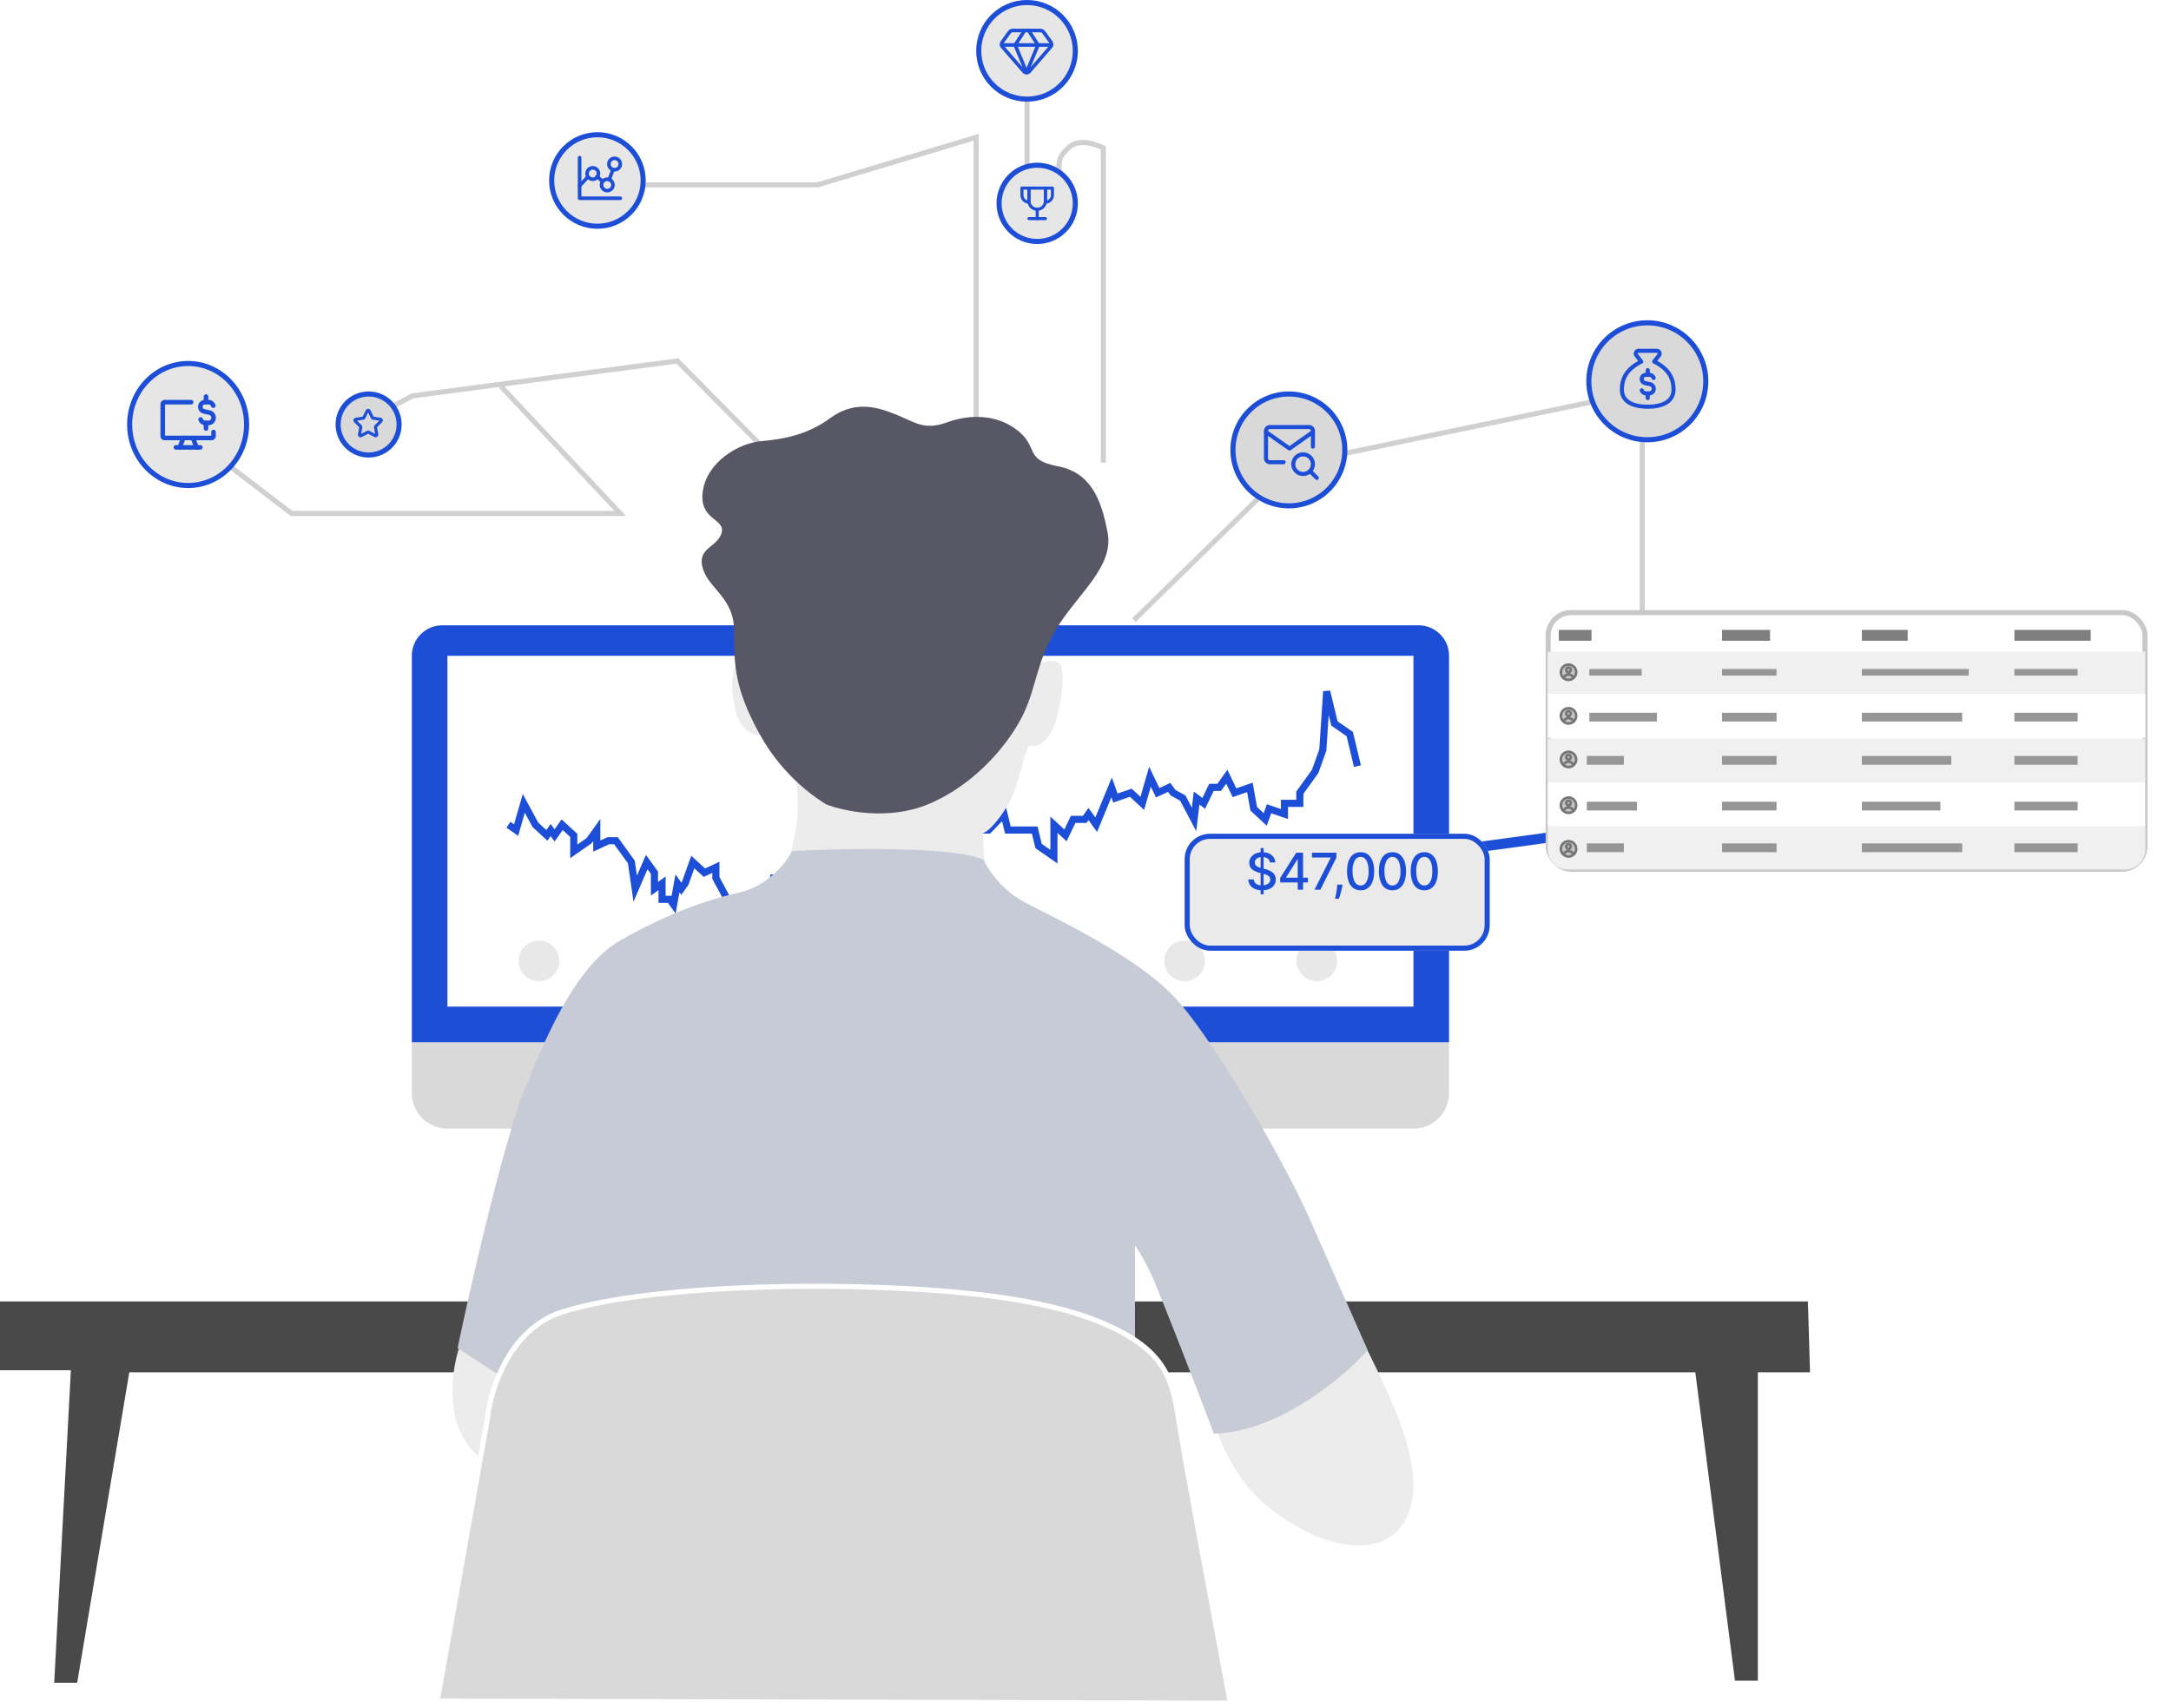 <svg width="427" height="336" viewBox="0 0 427 336" fill="none" xmlns="http://www.w3.org/2000/svg"><path d="m154 92-20.77-21-52.12 6.87L75 81.1" stroke="#D0D0D0"/><path d="M45 91.57 57.35 101H122L98.53 76" stroke="#D0D0D0"/><path d="M123 36.36h37.79L192 27v57" stroke="#D0D0D0"/><path d="M217 91V29.11c-1.49-.81-4.95-1.96-6.9 0-2.42 2.46-1.61 2.05-2.02 9.84-.4 7.79-6.08 4.1-6.08-2.87V16" stroke="#D0D0D0"/><path d="m223 122 31.4-30.72L323 77v45" stroke="#D0D0D0"/><path d="M81 205h204v10a7 7 0 0 1-7 7H88a7 7 0 0 1-7-7v-10Z" fill="#D9D9D9"/><path d="M81 129a6 6 0 0 1 6-6h192a6 6 0 0 1 6 6v76H81v-76Z" fill="#1D4ED8"/><rect x="88" y="129" width="190" height="69" fill="white"/><circle cx="106" cy="189" r="4" fill="#E8E8E8"/><circle cx="131" cy="189" r="4" fill="#E8E8E8"/><circle cx="157" cy="189" r="4" fill="#E8E8E8"/><circle cx="182" cy="189" r="4" fill="#E8E8E8"/><circle cx="208" cy="189" r="4" fill="#E8E8E8"/><circle cx="233" cy="189" r="4" fill="#E8E8E8"/><circle cx="259" cy="189" r="4" fill="#E8E8E8"/><path d="m100 162.22 1.51 1.05 1.51-5.25 2.27 4.2 2.27 2.1.75-1.05.76 1.05 1.5-2.1 2.28 2.1v3.14l3.02-2.1 1.51-2.1v3.16l2.27-1.05h1.5l.76 1.04 2.27 3.15.76 5.25 2.26-5.25 1.52 2.1v3.15l1.5-1.05v3.14h1.52l.75 1.05.76-4.2.75 1.06.76-1.05 1.51-4.2 2.27 2.1 2.27-1.05v2.1l2.26 4.2 1.51 2.09 1.51-2.1h2.27l2.27 2.1.75-2.1.76-4.2h1.51v4.2l3.78-7.34h1.51v-2.1l3.02 3.15 2.27 1.05v2.1l1.51-6.3h1.51l1.51-2.1 1.52 2.1 1.5-1.05 3.03 3.15.76-2.1h2.26v-4.2l1.51 2.1v-3.14l3.03-2.1v4.2l1.5-3.15h3.03v-2.1l2.27 2.1 3.78-2.1v4.2h1.5l3.03-3.15.76 3.15h5.28l.76 3.14 3.02 2.1v-6.29l2.27 2.1 1.51-3.15h2.27l.75-1.05 1.52 2.1 3.02-7.34.75 2.1 3.03-1.05 2.26 2.1 1.51-5.25 1.52 3.15 2.26-1.05.76 1.05 1.91 1.05 2.22 4.2.5-4.2 1.41 1.04 1.51-3.14h1.52l1.5-2.1 1.52 3.15 3.02-1.05.76 4.2 2.26 2.1.76-2.1 3.02 1.04v-2.1h3.03v-2.1l3.02-4.19 1.5-4.2.76-11.53 1.52 6.3 3.02 2.09 1.51 6.3" stroke="#1D4ED8" stroke-width="1.4"/><path d="M156.93 158.55c0 3.94-1.1 8.2-1.64 9.84 12.96 1.36 38.8 3.69 38.47 2.05a45.3 45.3 0 0 1-.41-6.56c.55-.14 2.21-1.31 4.5-4.92 2.87-4.5 3.69-12.7 4.91-12.3 1.23.42 3.69-.81 4.91-4.9 1.23-4.1 2.05-10.66.41-11.48-1.3-.66-3.27 0-4.09.4l-59.34.42c-.41 1.23-1.23 3.28 0 8.6.98 4.27 3.95 5.06 5.32 4.92l4.91-2.46c.68 3.83 2.05 12.46 2.05 16.4Z" fill="#ECECEC"/><path d="M10.66 331h4.52l10.25-61.07h308.01l7.8 60.66h4.5v-60.66H356l-.41-13.93H0v13.52h13.94L10.66 331Z" fill="#494949"/><path d="M89.48 278.52a27.77 27.77 0 0 1 1.2-14.52l8.32 6.05L97.81 289a15.2 15.2 0 0 1-8.33-10.48Z" fill="#ECECEC"/><path d="M249.92 296.81c-7.12-5.53-10.25-13.7-10.92-17.1L266.5 261c.8 1.36 3.23 5.86 6.46 13.02 4.04 8.96 7.68 19.94 2.43 26.45-5.26 6.51-16.58 3.26-25.47-3.66Z" fill="#ECECEC"/><path d="m90 265.16 8.17 5.34 125.06-6.16v-19.3c.27.27 1.22 1.64 2.86 4.93 1.63 3.28 9.13 22.72 12.67 32.03 12.75-.33 25.47-11.09 30.24-16.43l-11.44-25.87c-4.9-11.1-18.4-34.5-26.16-43.13-7.76-8.62-24.93-16.42-30.24-19.3a19.7 19.7 0 0 1-7.76-8.21c-6.54-2.63-27.8-2.2-37.6-1.65-1.1 2.2-4.74 6.9-10.63 8.22-7.35 1.64-15.53 4.93-23.3 9.44-7.76 4.52-13.48 16.02-18.8 29.58-4.24 10.84-10.48 38.19-13.07 50.51Z" fill="#C6CBD6"/><path d="M95.85 279.14 86 334.6l156 .41c-3.01-16-9.28-49.65-10.26-56.27-1.24-8.28-3.29-13.66-15.2-18.62-11.9-4.97-29.96-6.62-49.26-7.04-19.3-.4-43.51.83-56.65 4.97-10.5 3.31-14.23 15.45-14.78 21.1Z" fill="#D9D9D9" stroke="white"/><path d="M182.56 158.19c-7.88 3.28-16.7 1.37-20.12 0-1.23-.82-8.2-4.93-13.13-13.96-4.92-9.03-4.92-13.54-4.92-20.1 0-6.58-4.93-8.22-6.16-12.32-1.23-4.1 2.87-4.1 3.7-6.98.81-2.87-4.52-2.46-3.7-8.2.82-5.75 6.98-9.45 11.5-9.86 4.5-.4 9.02-1.23 13.54-4.51 4.51-3.29 8.62-2.47 12.72-.82 4.1 1.64 5.75 3.28 10.26 1.64 4.52-1.64 9.85-1.64 13.96 1.64 4.1 3.28 1.23 5.75 7.8 6.98 6.56 1.23 8.62 6.56 9.85 13.13 1.23 6.57-5.75 11.9-9.85 18.47-4.1 6.57-4.1 11.5-6.57 16.83-2.46 5.33-9.03 13.95-18.88 18.06Z" fill="#585765"/><circle cx="253.5" cy="88.5" r="11" fill="#D9D9D9" stroke="#1D4ED8"/><circle cx="324" cy="75" r="11.5" fill="#D9D9D9" stroke="#1D4ED8"/><circle cx="72.5" cy="83.5" r="6" fill="#D9D9D9" stroke="#1D4ED8"/><path d="M48.5 83.5c0 6.65-5.17 12-11.5 12s-11.5-5.35-11.5-12 5.17-12 11.5-12 11.5 5.35 11.5 12Z" fill="#E6E6E6" stroke="#1D4ED8"/><circle cx="117.5" cy="35.5" r="9" fill="#E6E6E6" stroke="#1D4ED8"/><circle cx="204" cy="40" r="7.5" fill="#E6E6E6" stroke="#1D4ED8"/><circle cx="202" cy="10" r="9.5" fill="#E6E6E6" stroke="#1D4ED8"/><path d="M37.59 79.11h-5.2a.4.4 0 0 0-.38.4v6.25c-.01.1.03.2.1.27.07.08.17.12.27.12h9.24c.1 0 .2-.04.27-.12a.4.4 0 0 0 .11-.27v-.78" stroke="#1D4ED8" stroke-width=".9" stroke-linecap="round" stroke-linejoin="round"/><path d="M36.07 86.15 35.33 88" stroke="#1D4ED8" stroke-width=".9" stroke-linecap="round" stroke-linejoin="round"/><path d="m37.93 86.15.74 1.85" stroke="#1D4ED8" stroke-width=".9" stroke-linecap="round" stroke-linejoin="round"/><path d="M34.6 88h4.8" stroke="#1D4ED8" stroke-width=".9" stroke-linecap="round" stroke-linejoin="round"/><path d="M41.95 79.79c-.05-.13-.11-.24-.2-.34a.95.95 0 0 0-.72-.34h-.75c-.48 0-.87.4-.87.91 0 .43.28.8.68.89l1.15.26a1 1 0 0 1 .76 1 1 1 0 0 1-.97 1.02h-.65a.98.98 0 0 1-.92-.68" stroke="#1D4ED8" stroke-width=".9" stroke-linecap="round" stroke-linejoin="round"/><path d="M40.52 79.11V78" stroke="#1D4ED8" stroke-width=".9" stroke-linecap="round" stroke-linejoin="round"/><path d="M40.52 84.3v-1.11" stroke="#1D4ED8" stroke-width=".9" stroke-linecap="round" stroke-linejoin="round"/><path d="m288 167 44-6" stroke="#1D4ED8" stroke-width="2"/><g filter="url(#filter0_d_79_8)"><rect x="304.5" y="116.5" width="117.38" height="50.47" rx="4.5" fill="white" stroke="#C8C8C8"/><rect x="304.4" y="124.2" width="117.52" height="8.58" fill="#F0F0F0"/><circle cx="308.5" cy="128.22" r="1.5" fill="#C6C6C6"/><path d="M309.49 129.36a1.05 1.05 0 0 0-1.97 0m1.97 0a1.5 1.5 0 1 0-1.97 0m1.97 0a1.5 1.5 0 0 1-1.97 0m1.43-1.59a.45.45 0 1 1-.9 0 .45.45 0 0 1 .9 0Z" stroke="#757575" stroke-width=".5" stroke-linejoin="round"/><rect x="304.4" y="132.5" width="117.56" height="8.66" fill="white"/><circle cx="308.5" cy="136.8" r="1.5" fill="#C6C6C6"/><path d="M309.49 137.94a1.05 1.05 0 0 0-1.97 0m1.97 0a1.5 1.5 0 1 0-1.97 0m1.97 0a1.5 1.5 0 0 1-1.97 0m1.43-1.59a.45.45 0 1 1-.9 0 .45.45 0 0 1 .9 0Z" stroke="#757575" stroke-width=".5" stroke-linejoin="round"/><rect x="304.4" y="141.3" width="117.52" height="8.58" fill="#F0F0F0"/><circle cx="308.5" cy="145.38" r="1.5" fill="#C6C6C6"/><path d="M309.49 146.51a1.05 1.05 0 0 0-1.97 0m1.97 0a1.5 1.5 0 1 0-1.97 0m1.97 0a1.5 1.5 0 0 1-1.97 0m1.43-1.58a.45.45 0 1 1-.9 0 .45.45 0 0 1 .9 0Z" stroke="#757575" stroke-width=".5" stroke-linejoin="round"/><path d="M304.43 158.46h117.52v4.58a4 4 0 0 1-4 4H308.43a4 4 0 0 1-4-4v-4.58Z" fill="#F0F0F0"/><circle cx="308.5" cy="162.97" r="1.5" fill="#C6C6C6"/><path d="M309.49 164.1a1.05 1.05 0 0 0-1.97 0m1.97 0a1.5 1.5 0 1 0-1.97 0m1.97 0a1.5 1.5 0 0 1-1.97 0m1.43-1.59a.45.45 0 1 1-.9 0 .45.45 0 0 1 .9 0Z" stroke="#757575" stroke-width=".5" stroke-linejoin="round"/><rect x="304.4" y="149.9" width="117.52" height="8.58" fill="white"/><circle cx="308.5" cy="154.39" r="1.5" fill="#C6C6C6"/><path d="M309.49 155.52a1.05 1.05 0 0 0-1.97 0m1.97 0a1.5 1.5 0 1 0-1.97 0m1.97 0a1.5 1.5 0 0 1-1.97 0m1.43-1.58a.45.45 0 1 1-.9 0 .45.45 0 0 1 .9 0Z" stroke="#757575" stroke-width=".5" stroke-linejoin="round"/><rect x="306.6" y="119.9" width="6.43" height="2.14" fill="#7F7F7F"/><rect x="312.6" y="127.6" width="10.29" height="1.29" fill="#969696"/><rect x="338.7" y="127.6" width="10.72" height="1.29" fill="#969696"/><rect x="366.2" y="127.6" width="21.02" height="1.29" fill="#969696"/><rect x="396.2" y="127.6" width="12.44" height="1.29" fill="#969696"/><rect x="396.2" y="136.2" width="12.44" height="1.72" fill="#969696"/><rect x="396.2" y="144.7" width="12.44" height="1.72" fill="#969696"/><rect x="396.2" y="153.7" width="12.44" height="1.72" fill="#969696"/><rect x="396.2" y="161.9" width="12.44" height="1.72" fill="#969696"/><rect x="366.2" y="136.2" width="19.73" height="1.72" fill="#969696"/><rect x="366.2" y="144.7" width="17.59" height="1.72" fill="#969696"/><rect x="366.2" y="153.7" width="15.44" height="1.72" fill="#969696"/><rect x="366.2" y="161.9" width="19.73" height="1.72" fill="#969696"/><rect x="338.7" y="136.2" width="10.72" height="1.72" fill="#969696"/><rect x="338.7" y="144.7" width="10.72" height="1.72" fill="#969696"/><rect x="338.7" y="161.9" width="10.72" height="1.72" fill="#969696"/><rect x="338.7" y="153.7" width="10.72" height="1.72" fill="#969696"/><rect x="312.6" y="136.2" width="13.3" height="1.72" fill="#969696"/><rect x="312.1" y="144.7" width="7.29" height="1.72" fill="#969696"/><rect x="312.1" y="161.9" width="7.29" height="1.72" fill="#969696"/><rect x="312.1" y="153.7" width="9.86" height="1.72" fill="#969696"/><rect x="338.7" y="119.9" width="9.44" height="2.14" fill="#7F7F7F"/><rect x="366.2" y="119.9" width="9.01" height="2.14" fill="#7F7F7F"/><rect x="396.2" y="119.9" width="15.01" height="2.14" fill="#7F7F7F"/></g><g filter="url(#filter1_d_79_8)"><rect x="233" y="160" width="60" height="23" rx="5" fill="#EAEAEA"/><rect x="233.5" y="160.5" width="59" height="22" rx="4.5" stroke="#1D4ED8"/></g><path d="M247.94 175.9v-9.08h.59v9.09h-.59Zm1.83-6.26c-.04-.34-.2-.6-.47-.78a1.8 1.8 0 0 0-1.04-.28c-.3 0-.56.04-.77.14-.22.09-.4.22-.51.38a.9.9 0 0 0-.18.55c0 .17.04.32.12.45.08.13.2.23.32.31.14.09.28.16.44.22.15.05.3.1.44.13l.71.19c.23.05.47.13.71.23.25.1.47.22.68.38a1.71 1.71 0 0 1 .7 1.43c0 .41-.1.78-.32 1.1-.2.32-.51.57-.92.75-.4.19-.88.28-1.45.28-.54 0-1.01-.09-1.41-.26-.4-.17-.71-.42-.94-.73-.22-.32-.34-.7-.37-1.14h1.1c.02.26.1.48.26.66.15.17.34.3.58.38.23.09.5.13.77.13.31 0 .59-.05.83-.15.25-.1.44-.23.58-.4a.98.98 0 0 0 .2-.63c0-.22-.06-.4-.18-.53a1.37 1.37 0 0 0-.5-.34c-.2-.1-.43-.17-.7-.24l-.85-.23a3.36 3.36 0 0 1-1.39-.7c-.33-.31-.5-.72-.5-1.22 0-.42.11-.79.34-1.1.22-.31.53-.56.92-.73.39-.17.83-.26 1.31-.26.5 0 .93.08 1.3.26.39.17.68.4.9.71.22.3.33.65.34 1.04h-1.05Zm2.02 3.94v-.89l3.15-4.96h.7v1.3h-.45l-2.25 3.56v.06h4.31v.93h-5.46Zm3.45 1.42v-7.27h1.05V175h-1.05Zm3.3 0 3.18-6.28v-.05h-3.67v-.94h4.8v.97l-3.16 6.3h-1.15Zm5.5-1-.05.4a13.73 13.73 0 0 1-.66 2.38h-.75l.13-.6a17.1 17.1 0 0 0 .28-1.78l.03-.4h1.03Zm3.57 1.12c-.56 0-1.04-.15-1.44-.44-.4-.3-.7-.72-.91-1.28a5.8 5.8 0 0 1-.32-2.03c0-.8.1-1.47.32-2.02.21-.56.52-.99.91-1.28.4-.3.88-.44 1.44-.44.56 0 1.03.15 1.43.44.4.3.7.72.91 1.28.22.56.32 1.23.32 2.02s-.1 1.47-.31 2.03c-.21.56-.52.98-.92 1.28-.4.3-.87.44-1.43.44Zm0-.95c.5 0 .88-.24 1.15-.72a4.2 4.2 0 0 0 .42-2.08c0-.6-.06-1.12-.19-1.53-.13-.42-.3-.74-.54-.96a1.19 1.19 0 0 0-.84-.32c-.5 0-.88.24-1.16.72a4.24 4.24 0 0 0-.42 2.09c0 .6.06 1.12.19 1.53.13.42.3.74.54.95.24.22.52.32.85.32Zm6.26.95c-.56 0-1.04-.15-1.44-.44-.4-.3-.7-.72-.9-1.28a5.8 5.8 0 0 1-.32-2.03c0-.8.1-1.47.31-2.02.22-.56.52-.99.92-1.28.4-.3.88-.44 1.43-.44.56 0 1.04.15 1.43.44.4.3.7.72.92 1.28.21.56.32 1.23.32 2.02s-.1 1.47-.32 2.03c-.21.56-.51.98-.91 1.28-.4.3-.88.44-1.44.44Zm0-.95c.5 0 .88-.24 1.16-.72a4.2 4.2 0 0 0 .42-2.08c0-.6-.07-1.12-.2-1.53-.12-.42-.3-.74-.54-.96a1.19 1.19 0 0 0-.84-.32c-.49 0-.87.24-1.15.72a4.24 4.24 0 0 0-.42 2.09c0 .6.06 1.12.19 1.53.12.42.3.74.54.95.23.22.51.32.84.32Zm6.27.95c-.56 0-1.04-.15-1.44-.44-.4-.3-.7-.72-.91-1.28a5.77 5.77 0 0 1-.32-2.03c0-.8.1-1.47.32-2.02.21-.56.52-.99.91-1.28.4-.3.88-.44 1.44-.44.56 0 1.03.15 1.43.44.4.3.7.72.91 1.28.21.56.32 1.23.32 2.02s-.1 1.47-.31 2.03c-.22.56-.52.98-.92 1.28-.4.3-.87.44-1.43.44Zm0-.95c.5 0 .88-.24 1.15-.72.28-.48.42-1.17.42-2.08 0-.6-.06-1.12-.19-1.53-.13-.42-.3-.74-.54-.96a1.19 1.19 0 0 0-.84-.32c-.5 0-.88.24-1.16.72a4.24 4.24 0 0 0-.42 2.09c0 .6.06 1.12.19 1.53.13.42.3.74.54.95.24.22.52.32.85.32Z" fill="#1D4ED8"/><path d="M204 41.15V43" stroke="#1D4ED8" stroke-width=".6" stroke-linecap="round" stroke-linejoin="round"/><path d="M202.38 43h3.24" stroke="#1D4ED8" stroke-width=".6" stroke-linecap="round" stroke-linejoin="round"/><path d="M202.38 37H201v1.38c0 .77.62 1.39 1.38 1.39V37Z" stroke="#1D4ED8" stroke-width=".6" stroke-linecap="round" stroke-linejoin="round"/><path d="M205.62 37H207v1.38c0 .77-.62 1.39-1.38 1.39V37Z" stroke="#1D4ED8" stroke-width=".6" stroke-linecap="round" stroke-linejoin="round"/><path d="M202.38 37v2.54a1.62 1.62 0 1 0 3.24 0V37h-3.24Z" stroke="#1D4ED8" stroke-width=".6" stroke-linecap="round" stroke-linejoin="round"/><path d="M324.08 80c2.96 0 5.07-1.05 5.07-3.38 0-2.53-1.26-4.22-3.8-5.5l1-1.28a.56.56 0 0 0-.48-.84h-3.59a.56.56 0 0 0-.48.29.56.56 0 0 0-.07.28c0 .1.03.2.08.27l1 1.3c-2.54 1.27-3.81 2.96-3.81 5.5 0 2.31 2.12 3.36 5.08 3.36Z" stroke="#1D4ED8" stroke-width=".8" stroke-linecap="round" stroke-linejoin="round"/><path d="M325.25 74.34a.92.92 0 0 0-.87-.61h-.7a.82.82 0 0 0-.18 1.61l1.08.24a.92.92 0 0 1-.2 1.81h-.6a.92.92 0 0 1-.87-.61" stroke="#1D4ED8" stroke-width=".8" stroke-linecap="round" stroke-linejoin="round"/><path d="M324.08 73.72v-.91" stroke="#1D4ED8" stroke-width=".8" stroke-linecap="round" stroke-linejoin="round"/><path d="M324.08 78.3v-.9" stroke="#1D4ED8" stroke-width=".8" stroke-linecap="round" stroke-linejoin="round"/><path d="M204.65 6h-5.49a.81.81 0 0 0-.64.35l-1.37 1.9a.8.8 0 0 0 .04.98l4.12 4.75a.75.75 0 0 0 1.2 0l4.11-4.75a.8.8 0 0 0 .05-.97l-1.38-1.9a.8.8 0 0 0-.64-.35Z" stroke="#1D4ED8" stroke-width=".7" stroke-linecap="round" stroke-linejoin="round"/><path d="m201.51 6-1.84 2.85 2.24 5.4" stroke="#1D4ED8" stroke-width=".7" stroke-linecap="round" stroke-linejoin="round"/><path d="m202.32 6 1.84 2.85-2.25 5.4" stroke="#1D4ED8" stroke-width=".7" stroke-linecap="round" stroke-linejoin="round"/><path d="M197.02 8.85h9.78" stroke="#1D4ED8" stroke-width=".7" stroke-linecap="round" stroke-linejoin="round"/><path d="M114 31v8h8" stroke="#1D4ED8" stroke-width=".7" stroke-linecap="round" stroke-linejoin="round"/><path d="M116.48 33.02a1.12 1.12 0 1 1 0 2.23 1.12 1.12 0 0 1 0-2.23Z" stroke="#1D4ED8" stroke-width=".7" stroke-linecap="round" stroke-linejoin="round"/><path d="M120.88 31.15a1.12 1.12 0 1 1 0 2.24 1.12 1.12 0 0 1 0-2.24Z" stroke="#1D4ED8" stroke-width=".7" stroke-linecap="round" stroke-linejoin="round"/><path d="M119.33 35.26a1.12 1.12 0 1 1 0 2.23 1.12 1.12 0 0 1 0-2.23Z" stroke="#1D4ED8" stroke-width=".7" stroke-linecap="round" stroke-linejoin="round"/><path d="m114 36.53 1.6-1.7" stroke="#1D4ED8" stroke-width=".7" stroke-linecap="round" stroke-linejoin="round"/><path d="m117.45 34.7 1.02.95" stroke="#1D4ED8" stroke-width=".7" stroke-linecap="round" stroke-linejoin="round"/><path d="m119.82 35.36.74-2.02" stroke="#1D4ED8" stroke-width=".7" stroke-linecap="round" stroke-linejoin="round"/><path d="M252.46 90.92h-2.7a.77.77 0 0 1-.76-.77v-5.38a.77.77 0 0 1 .77-.77h7.7a.77.77 0 0 1 .76.77v3.08" stroke="#1D4ED8" stroke-width=".8" stroke-linecap="round" stroke-linejoin="round"/><path d="m249 84.97 4.62 3.26 4.61-3.26" stroke="#1D4ED8" stroke-width=".8" stroke-linecap="round" stroke-linejoin="round"/><path d="M256.3 93.23a1.92 1.92 0 1 0 0-3.85 1.92 1.92 0 0 0 0 3.85Z" stroke="#1D4ED8" stroke-width=".8" stroke-linecap="round" stroke-linejoin="round"/><path d="m259 94-1.33-1.33" stroke="#1D4ED8" stroke-width=".8" stroke-linecap="round" stroke-linejoin="round"/><path d="m72.6 80.85.64 1.29a.2.2 0 0 0 .16.12l1.41.2a.22.22 0 0 1 .18.28.22.22 0 0 1-.06.1l-1.01 1a.21.21 0 0 0-.07.2l.25 1.41a.22.22 0 0 1-.2.26c-.05 0-.09 0-.12-.02l-1.27-.67a.24.24 0 0 0-.21 0l-1.27.67a.22.22 0 0 1-.32-.24l.25-1.43a.21.21 0 0 0-.07-.19l-1.02-.99a.22.22 0 0 1 .13-.37l1.4-.21a.2.2 0 0 0 .17-.12l.64-1.29a.22.22 0 0 1 .4 0Z" stroke="#1D4ED8" stroke-width=".6" stroke-linecap="round" stroke-linejoin="round"/><defs><filter id="filter0_d_79_8" x="300" y="116" width="126.38" height="59.47" filterUnits="userSpaceOnUse" color-interpolation-filters="sRGB"><feFlood flood-opacity="0" result="BackgroundImageFix"/><feColorMatrix in="SourceAlpha" type="matrix" values="0 0 0 0 0 0 0 0 0 0 0 0 0 0 0 0 0 0 127 0" result="hardAlpha"/><feOffset dy="4"/><feGaussianBlur stdDeviation="2"/><feComposite in2="hardAlpha" operator="out"/><feColorMatrix type="matrix" values="0 0 0 0 0 0 0 0 0 0 0 0 0 0 0 0 0 0 0.25 0"/><feBlend mode="normal" in2="BackgroundImageFix" result="effect1_dropShadow_79_8"/><feBlend mode="normal" in="SourceGraphic" in2="effect1_dropShadow_79_8" result="shape"/></filter><filter id="filter1_d_79_8" x="229" y="160" width="68" height="31" filterUnits="userSpaceOnUse" color-interpolation-filters="sRGB"><feFlood flood-opacity="0" result="BackgroundImageFix"/><feColorMatrix in="SourceAlpha" type="matrix" values="0 0 0 0 0 0 0 0 0 0 0 0 0 0 0 0 0 0 127 0" result="hardAlpha"/><feOffset dy="4"/><feGaussianBlur stdDeviation="2"/><feComposite in2="hardAlpha" operator="out"/><feColorMatrix type="matrix" values="0 0 0 0 0 0 0 0 0 0 0 0 0 0 0 0 0 0 0.25 0"/><feBlend mode="normal" in2="BackgroundImageFix" result="effect1_dropShadow_79_8"/><feBlend mode="normal" in="SourceGraphic" in2="effect1_dropShadow_79_8" result="shape"/></filter></defs></svg>